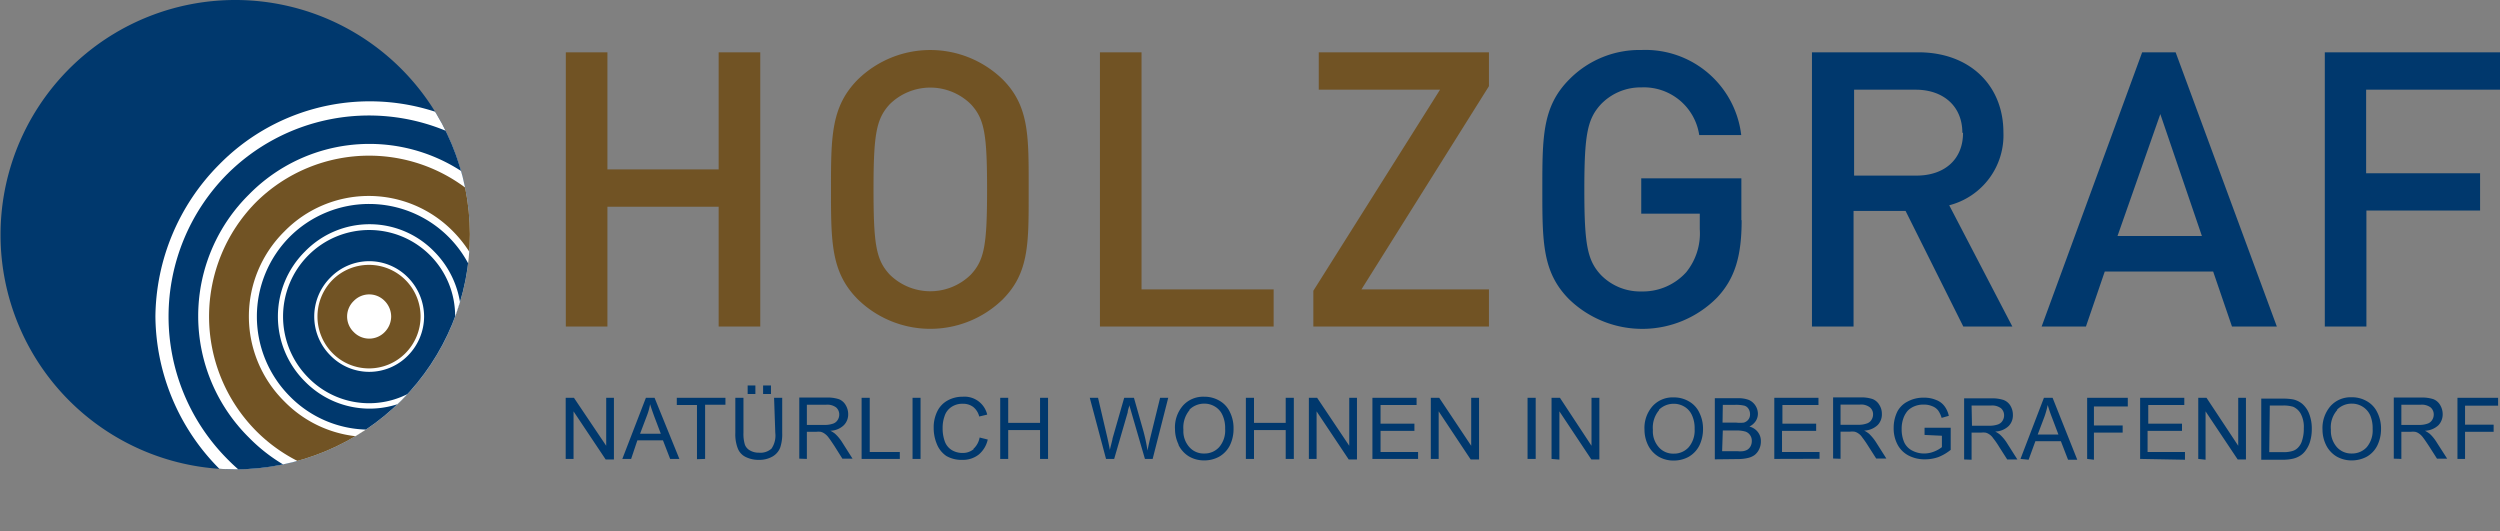 <?xml version="1.0" encoding="UTF-8"?>
<svg xmlns="http://www.w3.org/2000/svg" xmlns:xlink="http://www.w3.org/1999/xlink" id="Ebene_1" data-name="Ebene 1" viewBox="0 0 184.51 39.19">
  <rect x="0" y="0" width="184.51" height="39.19" fill="#808080" stroke="none"/>
  <defs>
    <clipPath id="clip-path" transform="translate(-6.96 -3.64)">
      <path d="M7,21A17.32,17.32,0,1,0,24.28,3.64,17.31,17.31,0,0,0,7,21" fill="none"></path>
    </clipPath>
  </defs>
  <path d="M188.89,37.51v-2H191v-.53h-2.11v-1.4h2.44V33h-3v4.51Zm-4.7-4h1.43a1.08,1.08,0,0,1,.73.2.69.69,0,0,1,.23.53.72.72,0,0,1-.12.4.63.63,0,0,1-.35.27,1.81,1.81,0,0,1-.64.09h-1.28Zm0,4v-2h.69a1.31,1.31,0,0,1,.33,0,.72.72,0,0,1,.27.12,1.2,1.2,0,0,1,.31.3c.11.14.25.35.43.62l.6.94h.75l-.79-1.23a3,3,0,0,0-.49-.6,2.53,2.53,0,0,0-.36-.23,1.53,1.53,0,0,0,1-.41,1.17,1.17,0,0,0,.31-.81,1.31,1.31,0,0,0-.19-.68,1,1,0,0,0-.5-.43,2.72,2.72,0,0,0-.92-.12h-2v4.51Zm-4.74-3.64a1.51,1.51,0,0,1,1.09-.44,1.49,1.49,0,0,1,.8.23,1.47,1.47,0,0,1,.55.63,2.42,2.42,0,0,1,.18,1,1.92,1.92,0,0,1-.43,1.35,1.46,1.46,0,0,1-1.11.47,1.42,1.42,0,0,1-1.1-.47,1.81,1.81,0,0,1-.44-1.28,1.91,1.91,0,0,1,.46-1.45m-.82,2.57a2.05,2.05,0,0,0,.76.84,2.21,2.21,0,0,0,1.14.3,2.33,2.33,0,0,0,1.1-.27,1.93,1.93,0,0,0,.78-.82,2.75,2.75,0,0,0,.28-1.23,2.63,2.63,0,0,0-.27-1.21,1.86,1.86,0,0,0-.76-.83,2.15,2.15,0,0,0-1.13-.3,2,2,0,0,0-1.55.63,2.48,2.48,0,0,0-.61,1.76,2.6,2.6,0,0,0,.26,1.13m-4.15-2.91h.94a2.42,2.42,0,0,1,.78.09,1.18,1.18,0,0,1,.56.51,2.06,2.06,0,0,1,.23,1.09,2.77,2.77,0,0,1-.12.87,1.23,1.23,0,0,1-.33.57.92.92,0,0,1-.4.23,2.2,2.2,0,0,1-.7.08h-1Zm1,4a3.11,3.11,0,0,0,.72-.08,1.66,1.66,0,0,0,.54-.23,1.45,1.45,0,0,0,.41-.41,2.07,2.07,0,0,0,.31-.65,3.18,3.18,0,0,0,.12-.91,3,3,0,0,0-.18-1.07,1.87,1.87,0,0,0-.53-.78,1.63,1.63,0,0,0-.66-.32,4.17,4.17,0,0,0-.81-.06h-1.55v4.51Zm-5.74,0V34l2.37,3.55h.61V33h-.57v3.54L169.81,33h-.61v4.51Zm-1.52,0V37h-2.76V35.44H168v-.53h-2.49V33.53h2.66V33h-3.26v4.51Zm-6.72,0v-2h2.12v-.53h-2.12v-1.4H164V33h-3v4.51Zm-3.65-3.18a6.46,6.46,0,0,0,.24-.86c.07.24.17.56.32.94l.47,1.24h-1.53Zm-1.17,3.18.5-1.37h1.88l.53,1.37h.68L158.45,33h-.64l-1.73,4.51Zm-4.21-4h1.43a1.09,1.09,0,0,1,.74.2.69.69,0,0,1,.23.53.72.72,0,0,1-.12.4.63.63,0,0,1-.35.27,1.85,1.85,0,0,1-.64.09H152.5Zm0,4v-2h.7a1.31,1.31,0,0,1,.33,0,.8.8,0,0,1,.27.12,1,1,0,0,1,.3.3,5.65,5.65,0,0,1,.43.62l.6.94h.75l-.78-1.23a3.06,3.06,0,0,0-.5-.6,1.73,1.73,0,0,0-.36-.23,1.5,1.5,0,0,0,1-.41,1.12,1.12,0,0,0,.31-.81,1.3,1.3,0,0,0-.18-.68,1,1,0,0,0-.51-.43,2.66,2.66,0,0,0-.91-.12h-2v4.51Zm-2.19-1.77v.84a2.18,2.18,0,0,1-.56.32,2,2,0,0,1-.76.15,1.86,1.86,0,0,1-.84-.2,1.31,1.31,0,0,1-.61-.6,2.36,2.36,0,0,1-.2-1,2.27,2.27,0,0,1,.17-.91,1.78,1.78,0,0,1,.28-.45,1.49,1.49,0,0,1,.48-.32,1.73,1.73,0,0,1,.71-.13,1.52,1.52,0,0,1,.62.12,1,1,0,0,1,.43.31,1.88,1.88,0,0,1,.26.55l.53-.15a1.81,1.81,0,0,0-.34-.74,1.37,1.37,0,0,0-.62-.44,2.23,2.23,0,0,0-.88-.16,2.41,2.41,0,0,0-1.19.28A1.75,1.75,0,0,0,147,34a2.71,2.71,0,0,0-.28,1.23,2.54,2.54,0,0,0,.28,1.21,1.91,1.91,0,0,0,.82.82,2.54,2.54,0,0,0,1.21.28,2.94,2.94,0,0,0,1-.17,3.48,3.48,0,0,0,.9-.53V35.21H149v.53ZM142.8,33.5h1.43a1.06,1.06,0,0,1,.73.2.66.66,0,0,1,.24.53.72.72,0,0,1-.12.4.62.62,0,0,1-.36.27,1.75,1.75,0,0,1-.63.09H142.8Zm0,4v-2h.69a1.35,1.35,0,0,1,.34,0,.8.8,0,0,1,.27.12,1,1,0,0,1,.3.3,7.51,7.51,0,0,1,.43.62l.6.94h.75l-.78-1.23a3.45,3.45,0,0,0-.5-.6,1.73,1.73,0,0,0-.36-.23,1.53,1.53,0,0,0,1-.41,1.12,1.12,0,0,0,.31-.81,1.22,1.22,0,0,0-.19-.68,1,1,0,0,0-.5-.43,2.66,2.66,0,0,0-.91-.12h-2v4.51Zm-1.55,0V37h-2.77V35.44H141v-.53h-2.49V33.53h2.66V33h-3.26v4.51Zm-7.14-2.09h1a2.27,2.27,0,0,1,.66.08.67.67,0,0,1,.35.26.72.72,0,0,1,.13.44.79.79,0,0,1-.09.38.67.67,0,0,1-.22.25.91.91,0,0,1-.35.12,2,2,0,0,1-.4,0h-1.13Zm0-1.89h.9a2.68,2.68,0,0,1,.69.06.53.53,0,0,1,.31.24.71.71,0,0,1,.11.39.61.61,0,0,1-.12.39.65.65,0,0,1-.34.23,2.52,2.52,0,0,1-.57,0h-1Zm1.13,4a3,3,0,0,0,.72-.08,1.35,1.35,0,0,0,.5-.22,1.19,1.19,0,0,0,.33-.42,1.31,1.31,0,0,0,.13-.59,1.07,1.07,0,0,0-.22-.68,1.16,1.16,0,0,0-.63-.41,1.16,1.16,0,0,0,.48-.42,1,1,0,0,0,.15-.54,1.13,1.13,0,0,0-.66-1,2.16,2.16,0,0,0-.83-.13h-1.69v4.51Zm-5.84-3.64a1.54,1.54,0,0,1,1.09-.44,1.5,1.5,0,0,1,.81.23,1.39,1.39,0,0,1,.54.63,2.25,2.25,0,0,1,.19,1,1.92,1.92,0,0,1-.44,1.35,1.45,1.45,0,0,1-1.1.47,1.4,1.4,0,0,1-1.1-.47,1.76,1.76,0,0,1-.44-1.28,2,2,0,0,1,.45-1.45m-.81,2.57a2.05,2.05,0,0,0,.76.84,2.16,2.16,0,0,0,1.14.3,2.26,2.26,0,0,0,1.09-.27,2,2,0,0,0,.79-.82,2.75,2.75,0,0,0,.28-1.23,2.63,2.63,0,0,0-.27-1.21,1.86,1.86,0,0,0-.76-.83,2.17,2.17,0,0,0-1.13-.3,2,2,0,0,0-1.55.63,2.43,2.43,0,0,0-.61,1.76,2.6,2.6,0,0,0,.26,1.13m-6.54,1.07V34l2.36,3.55H125V33h-.58v3.54L122.09,33h-.62v4.51ZM120.3,33h-.6v4.51h.6Zm-7.16,4.51V34l2.36,3.55h.62V33h-.58v3.54L113.18,33h-.62v4.51Zm-1.52,0V37h-2.77V35.44h2.5v-.53h-2.5V33.53h2.66V33h-3.26v4.51Zm-7.49,0V34l2.37,3.55h.61V33h-.57v3.54L104.17,33h-.61v4.51Zm-4.62,0V35.38h2.34v2.13h.6V33h-.6v1.85H99.51V33h-.6v4.51Zm-4.76-3.64a1.55,1.55,0,0,1,1.1-.44,1.49,1.49,0,0,1,.8.23,1.39,1.39,0,0,1,.54.63,2.25,2.25,0,0,1,.19,1,1.88,1.88,0,0,1-.44,1.35,1.44,1.44,0,0,1-1.1.47,1.4,1.4,0,0,1-1.1-.47,1.76,1.76,0,0,1-.44-1.28,2,2,0,0,1,.45-1.45m-.81,2.57a2.05,2.05,0,0,0,.76.84,2.18,2.18,0,0,0,1.14.3,2.26,2.26,0,0,0,1.09-.27,2,2,0,0,0,.79-.82A2.75,2.75,0,0,0,98,35.26a2.63,2.63,0,0,0-.27-1.21,1.86,1.86,0,0,0-.76-.83,2.17,2.17,0,0,0-1.13-.3,2,2,0,0,0-1.55.63,2.43,2.43,0,0,0-.61,1.76,2.6,2.6,0,0,0,.26,1.13m-4.75,1.07,1-3.44c0-.15.08-.32.13-.53,0,.07.06.24.14.53l1,3.44h.57L93.18,33h-.6l-.71,2.89c-.09.37-.16.7-.22,1a12.25,12.25,0,0,0-.35-1.6L90.65,33h-.72l-.86,3c0,.08-.08.35-.2.84-.05-.31-.12-.62-.19-.93L88,33h-.61l1.2,4.51Zm-7.82,0V35.38h2.35v2.13h.59V33h-.59v1.85H81.37V33h-.59v4.51Zm-2.54-.73a1.25,1.25,0,0,1-.85.29,1.51,1.51,0,0,1-.77-.21,1.24,1.24,0,0,1-.52-.64,2.82,2.82,0,0,1-.16-1,2.54,2.54,0,0,1,.14-.86,1.27,1.27,0,0,1,.49-.67,1.42,1.42,0,0,1,.87-.25,1.22,1.22,0,0,1,.75.23,1.29,1.29,0,0,1,.45.71l.59-.14A1.72,1.72,0,0,0,78,32.92a2.23,2.23,0,0,0-1.09.27,1.81,1.81,0,0,0-.77.8,2.65,2.65,0,0,0-.27,1.23,3.07,3.07,0,0,0,.24,1.21,1.92,1.92,0,0,0,.69.86,2.23,2.23,0,0,0,1.19.29,1.88,1.88,0,0,0,1.19-.38,2,2,0,0,0,.68-1.12l-.6-.15a1.48,1.48,0,0,1-.47.85M74.9,33h-.59v4.51h.59Zm-1.53,4.51V37H71.15V33h-.6v4.51Zm-6.86-4h1.42a1.09,1.09,0,0,1,.74.2.69.69,0,0,1,.23.53.72.72,0,0,1-.12.4.63.63,0,0,1-.35.27,1.81,1.81,0,0,1-.64.09H66.51Zm0,4v-2h.69a1.31,1.31,0,0,1,.33,0,.8.8,0,0,1,.27.12,1.2,1.2,0,0,1,.31.3c.11.14.25.35.43.62l.59.94h.75l-.78-1.23a3.06,3.06,0,0,0-.5-.6,1.73,1.73,0,0,0-.36-.23,1.48,1.48,0,0,0,1-.41,1.13,1.13,0,0,0,.32-.81,1.31,1.31,0,0,0-.19-.68,1,1,0,0,0-.5-.43,2.72,2.72,0,0,0-.92-.12h-2v4.51Zm-2.65-5.42h-.58v.63h.58Zm-1.15,0h-.57v.63h.57Zm1.47,3.51a1.7,1.7,0,0,1-.28,1.15,1.22,1.22,0,0,1-.93.3,1.28,1.28,0,0,1-.65-.16.82.82,0,0,1-.38-.42,2.66,2.66,0,0,1-.11-.87V33h-.6v2.6a2.87,2.87,0,0,0,.18,1.13,1.17,1.17,0,0,0,.57.63,2.14,2.14,0,0,0,1,.22,1.94,1.94,0,0,0,1-.25,1.31,1.31,0,0,0,.56-.65,3.11,3.11,0,0,0,.15-1.08V33h-.6ZM59,37.51v-4h1.5V33H56.91v.53H58.4v4Zm-4.3-3.18a4.4,4.4,0,0,0,.24-.86c.07.24.18.56.32.94l.47,1.24H54.2Zm-1.16,3.18L54,36.14h1.89l.53,1.37h.68L55.27,33h-.64l-1.74,4.51Zm-4.25,0V34l2.37,3.55h.61V33h-.57v3.54L49.32,33h-.61v4.51Z" transform="translate(-6.96 -3.64)" fill="#00386d"></path>
  <path d="M24.28,38.28A17.32,17.32,0,1,0,7,21,17.31,17.31,0,0,0,24.28,38.28" transform="translate(-6.96 -3.64)" fill="#00386d"></path>
  <g clip-path="url(#clip-path)">
    <path d="M50,27a16.09,16.09,0,0,0-4.63-11.21,15.57,15.57,0,0,0-22.24,0A16.13,16.13,0,0,0,18.43,27a16.11,16.11,0,0,0,4.68,11.2,15.55,15.55,0,0,0,22.24,0A16.06,16.06,0,0,0,50,27" transform="translate(-6.96 -3.64)" fill="#fff"></path>
    <path d="M49,27a15,15,0,0,1-4.33,10.5,14.65,14.65,0,0,1-20.95,0,14.92,14.92,0,0,1,0-21A14.81,14.81,0,0,1,49,27" transform="translate(-6.96 -3.64)" fill="#00386d"></path>
    <path d="M46.82,27a12.85,12.85,0,0,0-3.7-9,12.45,12.45,0,0,0-17.79,0,12.61,12.61,0,0,0,0,17.93,12.45,12.45,0,0,0,17.79,0,12.84,12.84,0,0,0,3.7-9" transform="translate(-6.96 -3.64)" fill="#fff"></path>
    <path d="M46.05,27a11.81,11.81,0,0,1-20.23,8.4,12,12,0,0,1,0-16.8A11.85,11.85,0,0,1,46.05,27" transform="translate(-6.96 -3.64)" fill="#715324"></path>
    <path d="M43,27a9,9,0,0,0-2.6-6.28,8.71,8.71,0,0,0-12.45,0,8.82,8.82,0,0,0,0,12.55,8.71,8.71,0,0,0,12.45,0A9,9,0,0,0,43,27" transform="translate(-6.96 -3.64)" fill="#fff"></path>
    <path d="M42.49,27a8.34,8.34,0,0,1-2.42,5.88,8.2,8.2,0,0,1-11.73,0,8.35,8.35,0,0,1,0-11.76A8.29,8.29,0,0,1,42.49,27" transform="translate(-6.96 -3.64)" fill="#00386d"></path>
    <path d="M41,27a6.88,6.88,0,0,0-2-4.8,6.65,6.65,0,0,0-9.53,0,6.76,6.76,0,0,0,0,9.6,6.68,6.68,0,0,0,9.53,0A6.88,6.88,0,0,0,41,27" transform="translate(-6.96 -3.64)" fill="#fff"></path>
    <path d="M40.55,27a6.43,6.43,0,0,1-1.85,4.5,6.28,6.28,0,0,1-9,0,6.4,6.4,0,0,1,0-9A6.34,6.34,0,0,1,40.55,27" transform="translate(-6.96 -3.64)" fill="#00386d"></path>
    <path d="M38.26,27a4.12,4.12,0,0,0-1.19-2.88,4,4,0,0,0-5.72,0,4.06,4.06,0,0,0,0,5.76,4,4,0,0,0,5.72,0A4.12,4.12,0,0,0,38.26,27" transform="translate(-6.96 -3.64)" fill="#fff"></path>
    <path d="M38,27a3.85,3.85,0,0,1-1.11,2.7,3.78,3.78,0,0,1-5.39,0,3.84,3.84,0,0,1,0-5.4A3.81,3.81,0,0,1,38,27" transform="translate(-6.96 -3.64)" fill="#715324"></path>
    <path d="M35.83,27a1.65,1.65,0,0,0-.48-1.15,1.59,1.59,0,0,0-2.28,0,1.59,1.59,0,0,0,0,2.3,1.59,1.59,0,0,0,2.28,0A1.65,1.65,0,0,0,35.83,27" transform="translate(-6.96 -3.64)" fill="#fff"></path>
  </g>
  <path d="M191.47,10.26V7.5H178.54V27.74h3.07V19.18H190V16.43h-8.41V10.26Zm-22,10.8h-6.23l3.16-9ZM175,27.74,167.53,7.5h-2.47l-7.42,20.24h3.27l1.39-4.06h8l1.39,4.06Zm-23.16-14.3c0,2-1.4,3.16-3.44,3.16H143.8V10.26h4.55c2,0,3.44,1.19,3.44,3.18m3.69,14.3-4.66-8.95a5.33,5.33,0,0,0,4-5.38c0-3.44-2.45-5.91-6.29-5.91h-7.84V27.74h3.07V19.21h3.84l4.26,8.53Zm-20-7.85V16.8h-7.39v2.61h4.32v1.14a4.55,4.55,0,0,1-1,3.18,4.31,4.31,0,0,1-3.3,1.42,4.05,4.05,0,0,1-3-1.22c-1-1.08-1.22-2.24-1.22-6.31s.23-5.2,1.22-6.28a4.07,4.07,0,0,1,3-1.25,4.13,4.13,0,0,1,4.26,3.52h3.1a7.12,7.12,0,0,0-7.36-6.28,7.27,7.27,0,0,0-5.32,2.16c-2,2-2,4.24-2,8.13s0,6.14,2,8.13a7.76,7.76,0,0,0,10.89-.14c1.34-1.42,1.82-3.1,1.82-5.72" transform="translate(-6.96 -3.64)" fill="#00386d"></path>
  <path d="M116.85,27.74V25h-9.41l9.41-15V7.5H104.29v2.76h8.95L103.89,25.1v2.64Zm-15.89,0V25H91.21V7.5H88.14V27.74ZM79.81,17.62c0,4.07-.19,5.2-1.19,6.28a4.26,4.26,0,0,1-6,0c-1-1.08-1.19-2.21-1.19-6.28s.2-5.2,1.19-6.28a4.26,4.26,0,0,1,6,0c1,1.08,1.19,2.22,1.19,6.28m3.07,0c0-3.89.06-6.14-1.93-8.13a7.66,7.66,0,0,0-10.66,0c-2,2-2,4.24-2,8.13s0,6.14,2,8.13a7.66,7.66,0,0,0,10.66,0c2-2,1.93-4.23,1.93-8.13M63.07,27.74V7.5H60v8.64H51.79V7.5H48.72V27.74h3.07V18.9H60v8.84Z" transform="translate(-6.96 -3.64)" fill="#715324"></path>
</svg>

